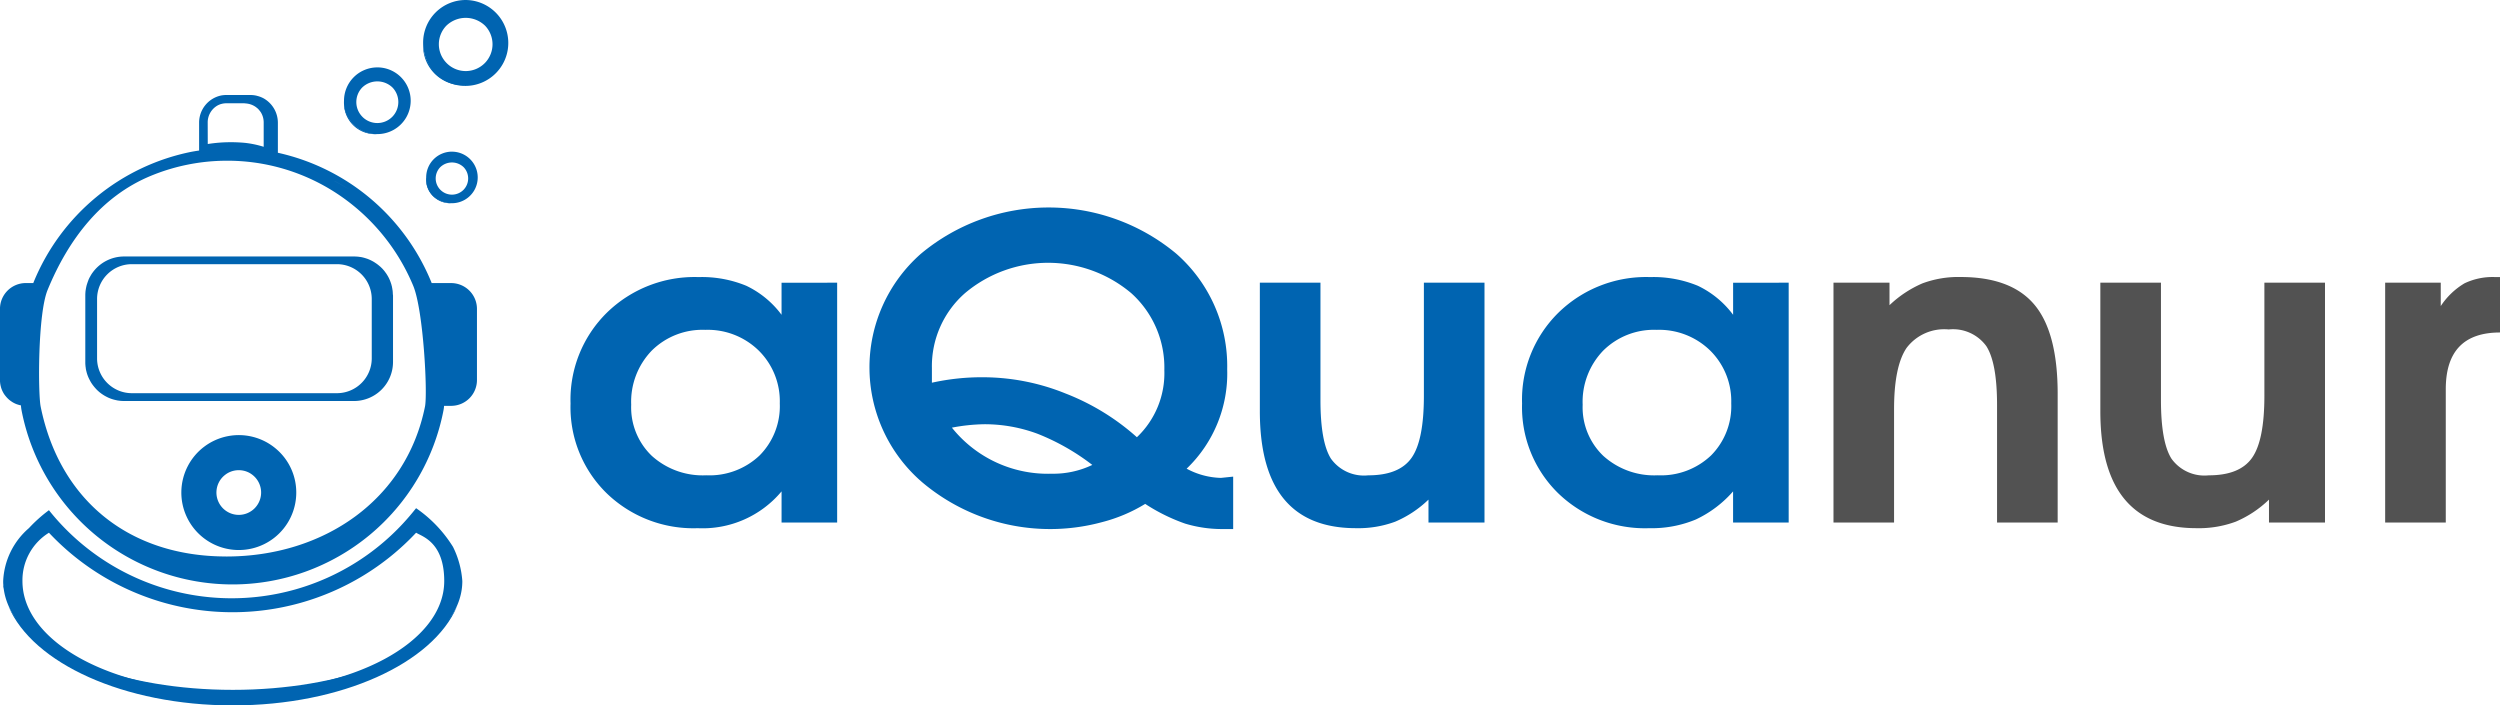 <svg xmlns="http://www.w3.org/2000/svg" width="240.999" height="68" viewBox="0 0 240.999 68">
  <g id="Group_744" data-name="Group 744" transform="translate(-381 -441.135)">
    <g id="Group_157" data-name="Group 157" transform="translate(436 461.135)">
      <g id="Group_1" data-name="Group 1" transform="translate(0)">
        <path id="Path_1" data-name="Path 1" d="M405.715,626.054v23.124h-5.359v-3.006a9.915,9.915,0,0,1-8.084,3.548,12.018,12.018,0,0,1-8.809-3.4,11.594,11.594,0,0,1-3.449-8.619,11.759,11.759,0,0,1,3.492-8.744,12.089,12.089,0,0,1,8.853-3.443,11.238,11.238,0,0,1,4.591.835,9.109,9.109,0,0,1,3.405,2.8v-3.088ZM393,630.6a6.94,6.94,0,0,0-5.156,2,7.1,7.1,0,0,0-1.983,5.218,6.469,6.469,0,0,0,1.983,4.925,7.313,7.313,0,0,0,5.245,1.878,7.008,7.008,0,0,0,5.157-1.92,6.74,6.74,0,0,0,1.939-5.009,6.862,6.862,0,0,0-2.028-5.092A7.031,7.031,0,0,0,393,630.6Z" transform="translate(-380.014 -618.803)" fill="#0064b1"/>
        <path id="Path_2" data-name="Path 2" d="M466.728,643.078h-.176a12.36,12.36,0,0,1-3.756-.525,17.653,17.653,0,0,1-3.845-1.9,15.213,15.213,0,0,1-4.152,1.756,19.108,19.108,0,0,1-17.331-3.829,14.589,14.589,0,0,1-.133-22.044,19.223,19.223,0,0,1,24.6-.013,14.4,14.4,0,0,1,4.92,11.156,12.708,12.708,0,0,1-3.91,9.579,7.34,7.34,0,0,0,3.3.889l1.186-.122v5.052h-.7Zm-8.578-8.851a8.507,8.507,0,0,0,2.646-6.467,9.641,9.641,0,0,0-3.185-7.417,12.437,12.437,0,0,0-16.015-.021,9.372,9.372,0,0,0-3.207,7.235v1.414a22.2,22.2,0,0,1,5.028-.525A21.245,21.245,0,0,1,451.246,630,22.538,22.538,0,0,1,458.15,634.227Zm-4.3,2.668a21.713,21.713,0,0,0-5.25-2.991,14.617,14.617,0,0,0-5.163-.93,17.658,17.658,0,0,0-3.12.33,11.837,11.837,0,0,0,9.622,4.44A8.706,8.706,0,0,0,453.855,636.895Z" transform="translate(-403.554 -612.078)" fill="#0064b1"/>
        <path id="Path_3" data-name="Path 3" d="M521.982,626.455v23.124h-5.4v-2.213a10.541,10.541,0,0,1-3.208,2.128,10.254,10.254,0,0,1-3.778.626q-9.271,0-9.27-11.269v-12.4h5.843v11.312q0,4.049,1.01,5.655a3.915,3.915,0,0,0,3.6,1.607q2.987,0,4.175-1.69t1.185-5.989V626.455Z" transform="translate(-433.877 -619.204)" fill="#0064b1"/>
        <path id="Path_4" data-name="Path 4" d="M571.96,626.054v23.124H566.6v-3.006a10.913,10.913,0,0,1-3.6,2.713,11.031,11.031,0,0,1-4.483.835,12.02,12.02,0,0,1-8.809-3.4,11.594,11.594,0,0,1-3.449-8.619,11.762,11.762,0,0,1,3.494-8.744,12.086,12.086,0,0,1,8.853-3.443,11.242,11.242,0,0,1,4.591.835,9.118,9.118,0,0,1,3.406,2.8v-3.088ZM559.24,630.6a6.938,6.938,0,0,0-5.156,2,7.1,7.1,0,0,0-1.984,5.218,6.471,6.471,0,0,0,1.984,4.925,7.31,7.31,0,0,0,5.244,1.878,7.007,7.007,0,0,0,5.156-1.92,6.732,6.732,0,0,0,1.939-5.009,6.859,6.859,0,0,0-2.026-5.092A7.035,7.035,0,0,0,559.24,630.6Z" transform="translate(-454.532 -618.803)" fill="#0064b1"/>
        <path id="Path_5" data-name="Path 5" d="M600.45,649.178V626.054h5.4v2.17a10.755,10.755,0,0,1,3.163-2.1,9.909,9.909,0,0,1,3.69-.617q4.877,0,7.118,2.671t2.24,8.6v12.4h-5.843V637.841q0-4.058-1.032-5.668a3.969,3.969,0,0,0-3.624-1.611,4.554,4.554,0,0,0-4.064,1.778q-1.208,1.778-1.208,5.919v10.919Z" transform="translate(-478.703 -618.803)" fill="#525252"/>
        <path id="Path_6" data-name="Path 6" d="M669.881,626.455v23.124h-5.4v-2.213a10.521,10.521,0,0,1-3.208,2.128,10.245,10.245,0,0,1-3.778.626q-9.271,0-9.271-11.269v-12.4h5.844v11.312q0,4.049,1.011,5.655a3.913,3.913,0,0,0,3.6,1.607q2.986,0,4.173-1.69t1.186-5.989V626.455Z" transform="translate(-500.752 -619.204)" fill="#525252"/>
        <path id="Path_7" data-name="Path 7" d="M695.994,649.178V626.054h5.359v2.254a7.072,7.072,0,0,1,2.285-2.191,6.262,6.262,0,0,1,2.943-.605h.483v5.343q-5.229,0-5.227,5.467v12.856Z" transform="translate(-521.065 -618.803)" fill="#525252"/>
      </g>
    </g>
    <g id="Group_158" data-name="Group 158" transform="translate(381 441.135)">
      <g id="Group_2" data-name="Group 2" transform="translate(41.072 14.619)">
        <path id="Path_8" data-name="Path 8" d="M356.164,560.282a2.485,2.485,0,0,0-2.485,2.485,2.219,2.219,0,0,0,.655,1.786,2.584,2.584,0,0,0,1.829.7,2.484,2.484,0,1,0,0-4.969Zm-1.106,3.688-.024-.024a1.558,1.558,0,0,1,0-2.165,1.625,1.625,0,0,1,2.257,0,1.566,1.566,0,0,1,0,2.167l-.024.024A1.564,1.564,0,0,1,355.058,563.969Z" transform="translate(-353.668 -560.282)" fill="#0064b1"/>
        <path id="Path_9" data-name="Path 9" d="M356.084,569.979a.477.477,0,0,1-.092.006,2.3,2.3,0,0,1-2.3-2.3.406.406,0,0,1,.007-.091A2.467,2.467,0,0,0,356.084,569.979Z" transform="translate(-353.686 -565.015)" fill="#0064b1"/>
      </g>
      <g id="Group_3" data-name="Group 3" transform="translate(33.153 6.499)">
        <path id="Path_10" data-name="Path 10" d="M334.061,537.4a3.216,3.216,0,0,0-3.215,3.215,2.9,2.9,0,0,0,.9,2.263,3.01,3.01,0,0,0,2.313.952,3.215,3.215,0,1,0,0-6.431Zm-1.431,4.773-.031-.032a2.016,2.016,0,0,1,0-2.8,2.1,2.1,0,0,1,2.922,0,2.027,2.027,0,0,1,0,2.8l-.032.032A2.026,2.026,0,0,1,332.63,542.175Z" transform="translate(-330.837 -537.402)" fill="#0064b1"/>
        <path id="Path_11" data-name="Path 11" d="M333.95,549.95a.542.542,0,0,1-.119.009,2.975,2.975,0,0,1-2.973-2.973.52.52,0,0,1,.009-.119A3.191,3.191,0,0,0,333.95,549.95Z" transform="translate(-330.85 -543.527)" fill="#0064b1"/>
      </g>
      <path id="Path_12" data-name="Path 12" d="M279.01,563.153h-1.89c-.024-.064-.048-.125-.072-.181A20.855,20.855,0,0,0,262.337,550.6l-.044-.012V547.7a2.7,2.7,0,0,0-1.436-2.388c-.06-.028-.12-.056-.179-.08a2.488,2.488,0,0,0-.414-.133.239.239,0,0,0-.076-.02,2.024,2.024,0,0,0-.219-.037,2.946,2.946,0,0,0-.322-.02h-2.336a2.371,2.371,0,0,0-.239.012c-.087.008-.171.02-.255.036a2.674,2.674,0,0,0-2.117,2.63v2.675l-.08.012c-.2.028-.41.065-.609.1a20.882,20.882,0,0,0-15.272,12.6c-.008.02-.016.044-.024.064h-.74a2.491,2.491,0,0,0-2.471,2.508v6.82c0,.093,0,.174.012.258,0,.069.02.137.028.206s.032.129.044.194a.031.031,0,0,1,0,.012l.048.157a2.791,2.791,0,0,0,.123.295c.02.04.044.081.064.121a1.384,1.384,0,0,0,.1.161c.032.049.064.093.1.133a2.646,2.646,0,0,0,.358.379c.052.044.111.089.167.129.032.02.06.044.092.06a1.016,1.016,0,0,0,.139.088l.052.029c.048.024.1.053.151.073a.369.369,0,0,0,.072.032c.04.016.08.032.119.044s.084.024.131.04c.008,0,.016,0,.02.008.068.016.135.032.2.044a3.972,3.972,0,0,0,.056.46,20.714,20.714,0,0,0,40.682,0,3.4,3.4,0,0,0,.052-.415h.7a2.486,2.486,0,0,0,2.471-2.509v-6.82A2.491,2.491,0,0,0,279.01,563.153Zm-41.5,11.418a.383.383,0,0,1,0-.069h0Zm18.018-26.9a1.872,1.872,0,0,1,1-1.666,2.233,2.233,0,0,1,.282-.113s.008,0,.012,0c.04-.012.084-.024.124-.032a1.761,1.761,0,0,1,.39-.04h1.631a1.454,1.454,0,0,1,.231.016,1.889,1.889,0,0,1,.983.355c.048.037.092.073.135.109a.7.7,0,0,1,.123.121,2.381,2.381,0,0,1,.211.27.9.9,0,0,1,.06.105,1.84,1.84,0,0,1,.215.858v2.38c0-.016-.028-.032-.063-.041,0,0,0,0,0,0s-.008,0-.012,0a9.336,9.336,0,0,0-1.747-.359c-.434-.04-.879-.061-1.329-.061a14.124,14.124,0,0,0-2.24.174Zm1.787,41.837c-9.4,0-16.072-5.462-17.89-14.452-.255-1.279-.286-8.9.669-11.24,1.99-4.852,5.169-9.035,9.976-11.011a19.237,19.237,0,0,1,7.333-1.448,19.216,19.216,0,0,1,9.9,2.735,19.709,19.709,0,0,1,8.034,9.313c.991,2.36,1.4,10.373,1.138,11.652C274.661,584.049,266.723,589.511,257.312,589.511Zm10.457-36.195C271.661,555.526,265.911,552.259,267.769,553.316Z" transform="translate(-235.506 -535.864)" fill="#0064b1"/>
      <path id="Path_13" data-name="Path 13" d="M294.993,638.733a5.539,5.539,0,1,0,1.94,4.208A5.512,5.512,0,0,0,294.993,638.733Zm-4.972,2.546a2.448,2.448,0,0,1,.252-.182,2.163,2.163,0,0,1,.684-.268,2.191,2.191,0,0,1,.867,0,2.014,2.014,0,0,1,.407.126,1.947,1.947,0,0,1,.277.141,2.4,2.4,0,0,1,.253.182,2.154,2.154,0,1,1-2.74,0Z" transform="translate(-268.373 -595.46)" fill="#0064b1"/>
      <path id="Path_14" data-name="Path 14" d="M279.742,660.948a12.56,12.56,0,0,0-3.561-3.733l-.183.225c-.157.2-.323.393-.489.588a22.522,22.522,0,0,1-34.722-.619,14.015,14.015,0,0,0-1.93,1.728,7.144,7.144,0,0,0-2.481,5.1c0,.1,0,.208.009.309s0,.2,0,.3c0,.07,0,.141,0,.212,0-.089.009-.182.021-.27.568,5.874,10.242,10.55,22.105,10.55,11.707,0,21.29-4.559,22.075-10.331a5.678,5.678,0,0,0,.052-.767A8.761,8.761,0,0,0,279.742,660.948Zm-21.229,13.995c-11.689,0-20.279-4.849-20.279-10.7a5.385,5.385,0,0,1,2.555-4.662,24.264,24.264,0,0,0,35.393,0c.61.372,2.712.925,2.712,4.662C278.893,670.094,270.193,674.942,258.512,674.942Z" transform="translate(-236.07 -608.226)" fill="#0064b1"/>
      <path id="Path_15" data-name="Path 15" d="M281.381,687.049c-2.331,5.476-11.123,9.543-21.614,9.543s-19.292-4.067-21.623-9.543c2.331,4.614,11.127,8.045,21.623,8.045S279.05,691.663,281.381,687.049Z" transform="translate(-237.324 -628.592)" fill="#0064b1"/>
      <g id="Group_4" data-name="Group 4" transform="translate(40.787)">
        <path id="Path_16" data-name="Path 16" d="M356.971,508.925a4.107,4.107,0,0,0-4.106,4.106,4.391,4.391,0,0,0,1.163,2.985,4.141,4.141,0,1,0,2.943-7.091Zm-1.827,6.094-.04-.041a2.574,2.574,0,0,1,0-3.577,2.686,2.686,0,0,1,3.731,0,2.587,2.587,0,0,1,0,3.581l-.041.041A2.585,2.585,0,0,1,355.144,515.019Z" transform="translate(-352.863 -508.925)" fill="#0064b1"/>
        <path id="Path_17" data-name="Path 17" d="M356.809,524.947a.748.748,0,0,1-.152.01,3.8,3.8,0,0,1-3.8-3.8.669.669,0,0,1,.012-.152A4.076,4.076,0,0,0,356.809,524.947Z" transform="translate(-352.86 -516.746)" fill="#0064b1"/>
      </g>
      <path id="Path_18" data-name="Path 18" d="M289.168,592.293c0-.061-.008-.125-.012-.185s-.016-.1-.024-.15a1.207,1.207,0,0,0-.032-.177c0-.008,0-.017,0-.02a1.128,1.128,0,0,0-.04-.169,1.2,1.2,0,0,0-.049-.178c-.016-.061-.04-.117-.06-.178s-.04-.1-.06-.157a3.373,3.373,0,0,0-.254-.5c-.04-.061-.073-.125-.117-.181s-.084-.117-.129-.177-.089-.113-.137-.165a1.961,1.961,0,0,0-.153-.166c-.053-.048-.1-.1-.153-.145,0,0,0,0-.008,0a1.848,1.848,0,0,0-.165-.141c-.057-.049-.113-.089-.174-.133-.077-.052-.153-.1-.23-.153a3.93,3.93,0,0,0-.549-.275,1.881,1.881,0,0,0-.238-.084,2.793,2.793,0,0,0-.278-.081,2.249,2.249,0,0,0-.29-.057.036.036,0,0,0-.021,0,2.035,2.035,0,0,0-.274-.032c-.1-.009-.2-.012-.3-.012h-22.15a3.746,3.746,0,0,0-3.045,1.561,2.1,2.1,0,0,0-.157.238c-.052.089-.1.178-.153.27-.032.073-.072.15-.1.23,0,0,0,.008,0,.012-.04.089-.068.182-.1.275-.028.076-.048.153-.073.234a.763.763,0,0,0-.02.1,2.1,2.1,0,0,0-.044.218.2.2,0,0,0-.008.053,1.977,1.977,0,0,0-.033.266c-.008.1-.012.2-.012.3v6.417c0,.1,0,.206.012.3a1.994,1.994,0,0,0,.033.274.042.042,0,0,0,0,.02,1.868,1.868,0,0,0,.057.29,3.338,3.338,0,0,0,.306.819,3.213,3.213,0,0,0,.286.476c.044.061.089.117.133.173s.089.109.137.161a3.044,3.044,0,0,0,.327.327,1.683,1.683,0,0,0,.157.129c.068.053.133.1.206.149.1.065.2.129.307.186a.505.505,0,0,0,.068.036l.169.085a3.652,3.652,0,0,0,.807.258,1.193,1.193,0,0,0,.173.032c.053.008.1.012.15.02s.125.012.189.016.153.008.234.008h22.15a3.764,3.764,0,0,0,3.763-3.763v-6.417C289.176,592.45,289.172,592.37,289.168,592.293ZM287.14,598.6a3.358,3.358,0,0,1-3.355,3.355H264.013a3.355,3.355,0,0,1-3.352-3.355v-5.727a3.354,3.354,0,0,1,3.352-3.355h19.771a3.358,3.358,0,0,1,3.355,3.355Z" transform="translate(-251.303 -564.052)" fill="#0064b1"/>
    </g>
  </g>
</svg>
